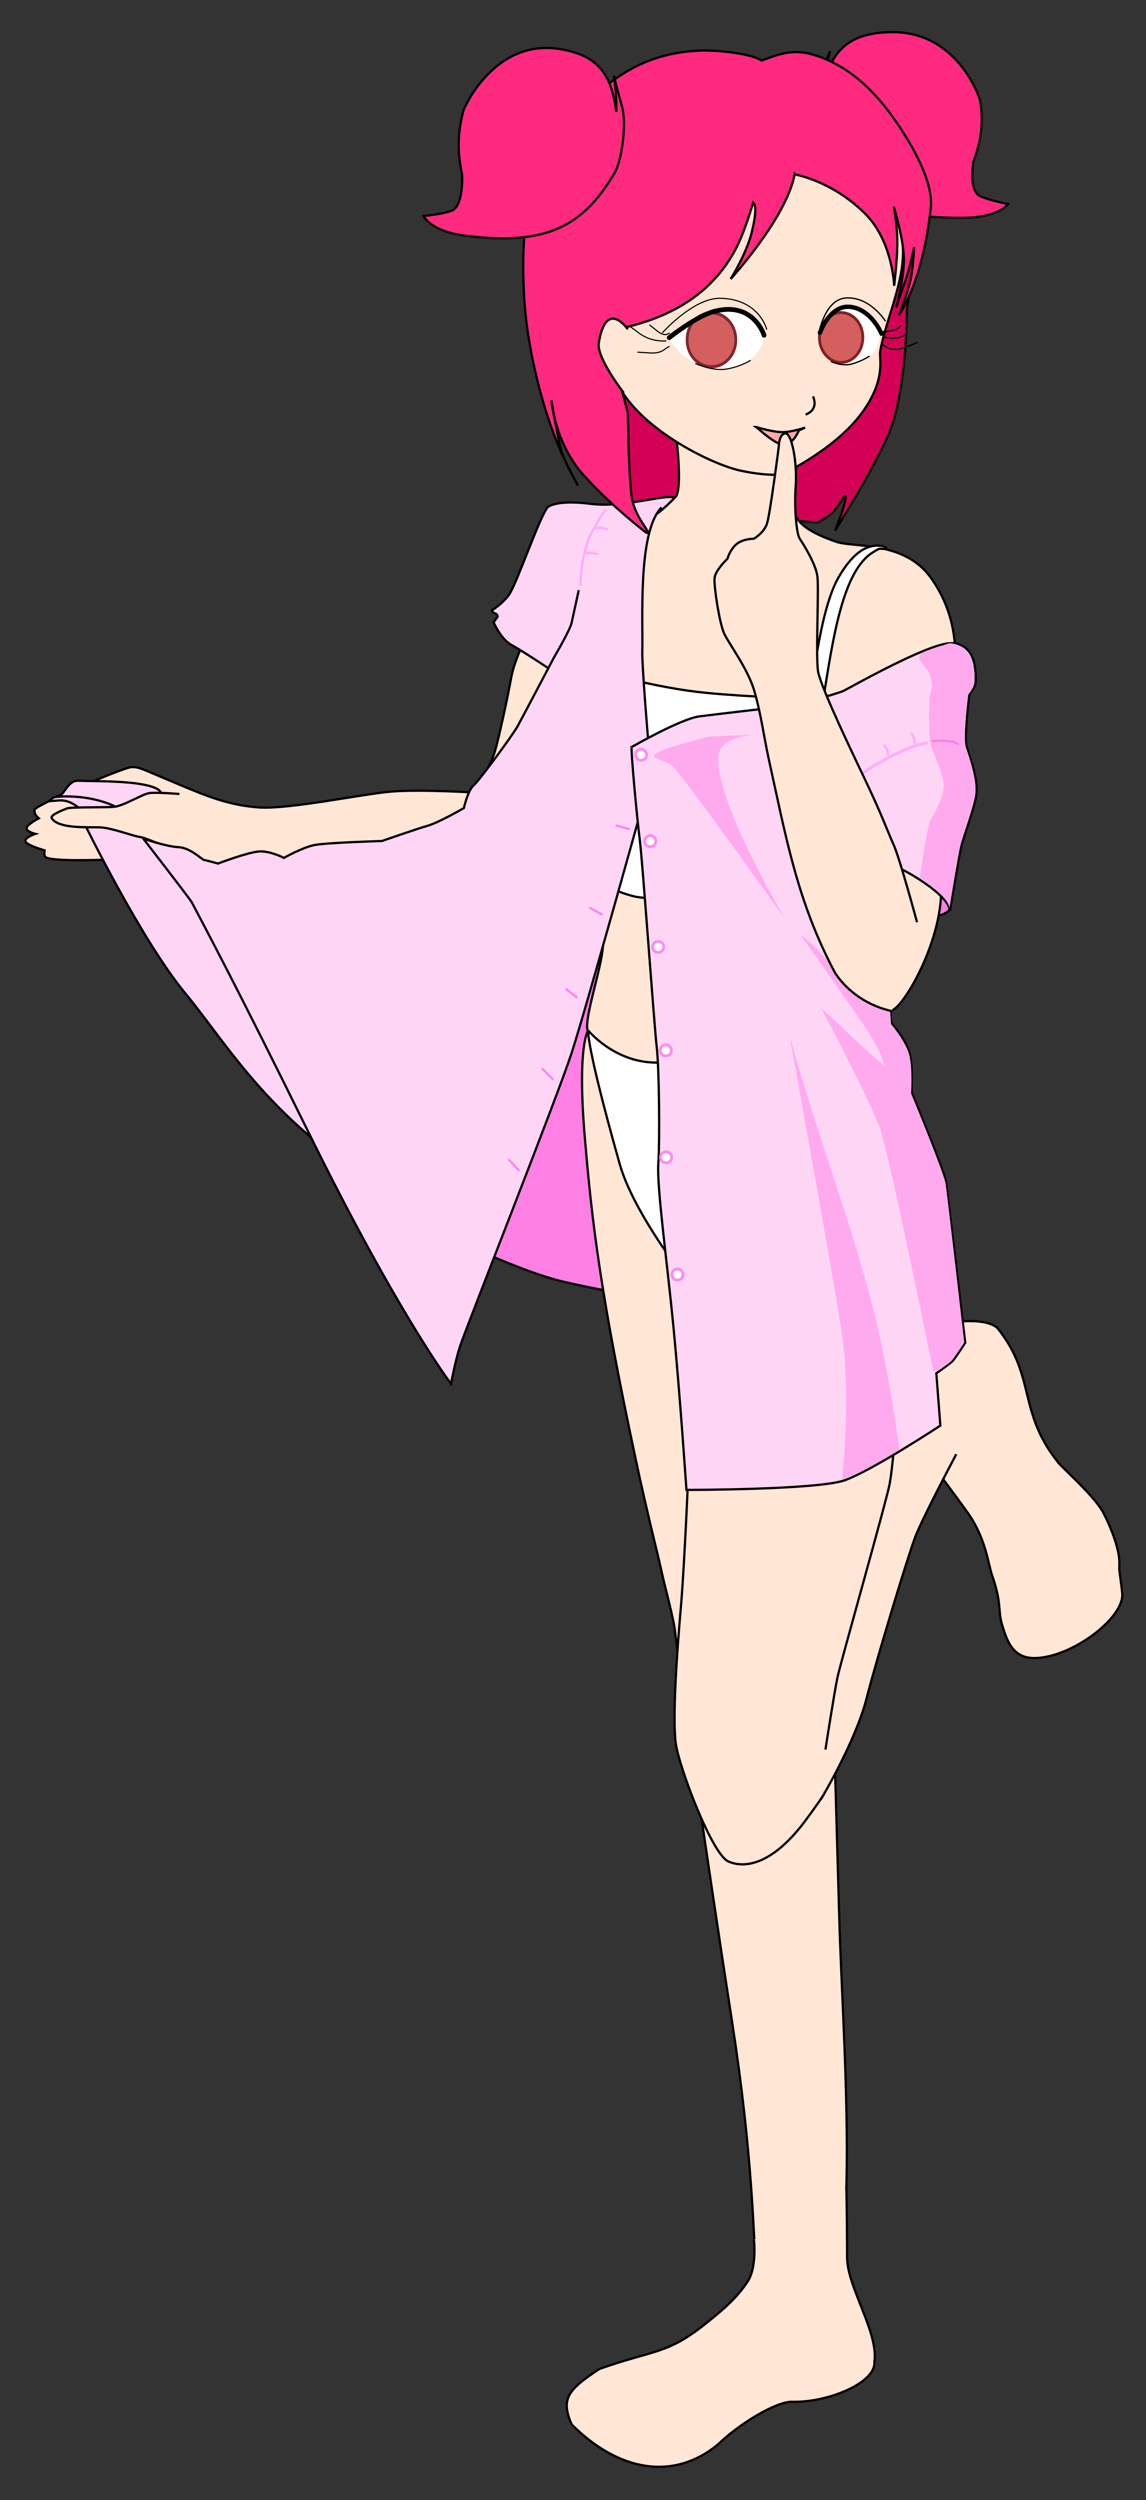<?xml version="1.0" encoding="UTF-8" standalone="no"?>
<!-- Created with Inkscape (http://www.inkscape.org/) -->
<svg
    xmlns:inkscape="http://www.inkscape.org/namespaces/inkscape"
    xmlns:rdf="http://www.w3.org/1999/02/22-rdf-syntax-ns#"
    xmlns="http://www.w3.org/2000/svg"
    xmlns:cc="http://web.resource.org/cc/"
    xmlns:dc="http://purl.org/dc/elements/1.1/"
    xmlns:sodipodi="http://sodipodi.sourceforge.net/DTD/sodipodi-0.dtd"
    xmlns:svg="http://www.w3.org/2000/svg"
    xmlns:ns1="http://sozi.baierouge.fr"
    xmlns:xlink="http://www.w3.org/1999/xlink"
    id="svg2"
    sodipodi:modified="true"
    sodipodi:docname="gopher_Pink_anime_girl_(beta_).svg"
    viewBox="0 0 461.64 1006.4"
    sodipodi:version="0.32"
    version="1.0"
    inkscape:output_extension="org.inkscape.output.svg.inkscape"
    inkscape:version="0.45"
    sodipodi:docbase="/home/evans/Desktop"
  >
  <rect x="0" y="0" width="461.64" height="1006.4" fill="#333333" stroke="none"/>
  <sodipodi:namedview
      id="base"
      bordercolor="#666666"
      inkscape:pageshadow="2"
      guidetolerance="10"
      pagecolor="#ffffff"
      gridtolerance="10000"
      inkscape:window-height="690"
      inkscape:zoom="0.45706698"
      objecttolerance="10"
      borderopacity="1.0"
      inkscape:current-layer="layer24"
      inkscape:cx="372.04724"
      inkscape:cy="524.0523"
      showguides="true"
      inkscape:window-y="27"
      inkscape:window-x="0"
      inkscape:window-width="1020"
      inkscape:guide-bbox="true"
      inkscape:pageopacity="0.0"
      inkscape:document-units="px"
  />
  <g
      id="layer24"
      inkscape:label="cloth_bg2"
      inkscape:groupmode="layer"
      transform="translate(-78.763 -21.879)"
    >
    <path
        id="path4983"
        sodipodi:nodetypes="cscccc"
        style="fill-rule:evenodd;stroke:#000000;stroke-width:.906px;fill:#ff80e5"
        d="m267.11 523.13s22.89 10.99 38.45 14.65 37.54 7.32 37.54 7.32l-10.99-150.14-25.63-11.9-39.37 140.07z"
    />
  </g
  >
  <g
      id="layer16"
      inkscape:label="left_leg"
      inkscape:groupmode="layer"
      transform="translate(-78.763 -21.879)"
    >
    <path
        id="path4954"
        sodipodi:nodetypes="cssssscsccccc"
        style="fill-rule:evenodd;stroke:#000000;stroke-width:.906px;fill:#ffe6d5"
        d="m315.63 436.85s-4.35 5.95-1.37 41.88c2.97 35.93 6.56 64.77 20.6 130.66 4.69 22 8.87 38.02 10.25 44.43 1.37 6.41 5.17 20.1 5.62 25.14 0.46 5.03 12.92 92.18 22.89 156.49 17.01 109.74 0.65 128.17 26.51 128.11 28.51 2.01 18.26-113.26 16.69-170.13-0.79-28.75-2.71-94.29-2.71-94.29l-30.27-103.91-32.73-130.46-32.05-18.77-3.43-9.15z"
    />
  </g
  >
  <g
      id="layer19"
      inkscape:label="right_foot"
      inkscape:groupmode="layer"
      transform="translate(-78.763 -21.879)"
    >
    <path
        id="path4963"
        sodipodi:nodetypes="cccsszssssccc"
        style="fill-rule:evenodd;stroke:#000000;stroke-width:.906px;fill:#ffe6d5"
        d="m463.4 554.06s13.08-1.83 17.33 2.63c15.66 19.75 7.7 33.48 24.64 54.33 3.2 3.43 13.22 12.39 17.11 18.57 1.94 3.09 7.33 14.7 7.2 21.54-0.09 4.65 0.03 2.03 1.14 11.97 1.12 9.95-20.41 26.13-35.28 26.23-8.82 0.07-11.1-6.85-13.05-13.19-1.91-6.2 0.01-8.38-4.13-20.26-1.52-4.38-2.43-14.4-9.38-24.49-2.3-3.34-12.58-17.17-12.58-17.17l-25.42-23.57 0.69-49.44"
    />
    <path
        id="path4965"
        sodipodi:nodetypes="csscccccsc"
        style="fill-rule:evenodd;stroke:#000000;stroke-width:.906px;fill:#ffe6d5"
        d="m382.47 923.56s1.29 11.01-2.59 16.84c-3.89 5.82-8.06 9.88-17.05 17.02-15.56 12.36-20.41 10.24-42.62 18.09-12.6 8.32-15.71 11.92-11.16 22.34 18.74 18.75 40.94 22.95 59.03 7.95 8.11-7.95 23.46-17.43 30-17.09 14.18 0.35 33.49-7.64 32.9-15.94 1.83-11.9-10.98-30.21-10.98-42.12 0-11.9-0.27-27.59-0.27-27.59"
    />
  </g
  >
  <g
      id="layer18"
      inkscape:label="right_leg_bg"
      inkscape:groupmode="layer"
      transform="translate(-78.763 -21.879)"
    >
    <path
        id="path4960"
        sodipodi:nodetypes="cssccc"
        style="fill-rule:evenodd;stroke:#000000;stroke-width:.906px;fill:#ffe6d5"
        d="m463.97 607.27s-13.53 25.49-16.51 33.27c-2.97 7.79-15.33 48.3-19.68 65.23-4.35 16.94-17.85 39.6-17.85 39.6l-12.13-41.43 32.04-120.84"
    />
  </g
  >
  <g
      id="layer17"
      inkscape:label="right_leg"
      inkscape:groupmode="layer"
      transform="translate(-78.763 -21.879)"
    >
    <path
        id="path4957"
        sodipodi:nodetypes="cssccssssc"
        style="fill-rule:evenodd;stroke:#000000;stroke-width:.906px;fill:#ffe6d5"
        d="m411.27 726.19s3.56-22.98 4.86-29.13c1.29-6.15 19.74-70.89 21.04-78.01 1.29-7.12 2.26-21.69 2.26-21.69l-82.97 8.11s-1.87 45.83-3.45 63.75c-1.4 15.96-3.56 44.99-1.94 55.02 1.62 10.04 14.57 44.02 21.04 46.94 6.47 2.91 17.8 1.62 31.4-16.83 9.28-12.6 7.12-10.68 7.12-10.68"
    />
  </g
  >
  <g
      id="layer14"
      inkscape:label="body"
      inkscape:groupmode="layer"
      transform="translate(-78.763 -21.879)"
    >
    <path
        id="path4946"
        sodipodi:nodetypes="csssccc"
        style="fill-rule:evenodd;stroke:#000000;stroke-width:.906px;fill:#ffe6d5"
        d="m318.84 371.62s3.2 23.57 2.74 31.58-7.2 27.65-6.21 32.99c2.06 11.02 1.34 8.31 10.21 11.68 8.86 3.38 29.19 7.06 29.19 7.06l5.95-81.25-41.88-2.06z"
    />
  </g
  >
  <g
      id="layer15"
      inkscape:label="panty"
      inkscape:groupmode="layer"
      transform="translate(-78.763 -21.879)"
    >
    <path
        id="path4949"
        sodipodi:nodetypes="cscsc"
        style="fill-rule:evenodd;stroke:#000000;stroke-width:.906px;fill:#ffffff"
        d="m315.63 436.62s12.14 14.9 31.13 12.81c21.73-2.4 17.39 99.11 17.39 99.11s-29.05-34.48-35.7-57.91c-14.12-49.9-12.59-53.78-12.82-54.01z"
    />
  </g
  >
  <g
      id="layer5"
      inkscape:label="hair_bg"
      inkscape:groupmode="layer"
      transform="translate(-78.763 -21.879)"
    >
    <path
        id="path2551"
        style="fill-rule:evenodd;stroke:#000000;stroke-width:.906px;fill:#d40055"
        d="m449.79 112.82s-5.83 29.78-5.83 36.58c0 6.79-0.97 32.36-7.12 46.93s-21.68 39.16-21.68 39.16 3.88-9.71 4.21-12.94c0.32-3.24-1.62 1.62-4.54 4.85-2.91 3.24-7.12 4.86-7.12 4.86l-58.91-5.83-19.09-0.32-20.39-33.34-5.83-64.74 73.8-63.112 36.9-0.971 35.6 48.873z"
    />
  </g
  >
  <g
      id="layer20"
      inkscape:label="hand_left"
      inkscape:groupmode="layer"
      transform="translate(-78.763 -21.879)"
    >
    <path
        id="path4969"
        sodipodi:nodetypes="csscssssscscsczcscsscc"
        style="fill-rule:evenodd;stroke:#000000;stroke-width:.906px;fill:#ffe6d5"
        d="m289.54 280.98s-3.66 6.87-5.04 14.65c-1.37 7.78-5.03 24.26-6.4 28.84-1.38 4.58-7.79 16.48-7.79 16.48s-21.51-1.37-33.41-0.46c-11.9 0.92-41.66 7.32-54.02 6.41-12.35-0.92-21-4.61-32.95-9.61-14.87-6.22-14.9-6.62-18.1-6.62s-38.663 15.31-39.121 17.14c-0.458 1.84 1.669 3.48 1.669 3.48s-4.53 2.36-4.873 3.85c-0.344 1.49 3.5 2.42 3.5 2.42s-4.53 1.47-3.958 3.07 8.027 3.66 8.027 3.66-0.798 0.13-0.245 2.29c0.592 2.32 23.801 1.38 23.801 1.38s13.28 6.4 21.06 7.32 24.26-2.29 24.26-2.29 108.48 4.12 111.69 1.83c3.2-2.29 32.5-37.08 35.24-45.32 2.75-8.23 13.74-51.26 13.74-51.26l-37.08 2.74z"
    />
  </g
  >
  <g
      id="layer23"
      inkscape:label="cloth_bg"
      inkscape:groupmode="layer"
      transform="translate(-78.763 -21.879)"
    >
    <path
        id="path4977"
        sodipodi:nodetypes="cssccc"
        style="fill-rule:evenodd;stroke:#000000;stroke-width:.906px;fill:#ffd5f6"
        d="m112.87 353.61s22.79 46.64 40.43 68 35.08 53 82.23 80.01c47.14 27-80.57-134.58-80.57-134.58-8.81-5.83-11.76-9.1-18.3-10.38l-23.79-3.05z"
    />
    <path
        id="path4981"
        sodipodi:nodetypes="csccsssc"
        style="fill-rule:evenodd;stroke:#000000;stroke-width:.906px;fill:#ffd5f6"
        d="m110.9 347.49s-3.56-3.73-8.25-3.4c-4.695 0.32-4.209 0.32-4.209 0.32 1.979-2.16 4.179-2.02 5.099-2.71 0.82-0.81 1.53-1.95 2.34-2.99 1.12-1.42 2.43-2.65 4.54-2.55 7.28 0.32 24.43-0.16 31.23 3.07 6.8 3.24-2.26 12.46-2.26 12.46"
    />
    <path
        id="path4987"
        sodipodi:nodetypes="cssc"
        style="stroke:#000000;stroke-width:.906px;fill:none"
        d="m100.54 342.79s2.03-0.32 4.7-0.32c5.99 0 12.44 0.91 18.45 3.4 8.54 3.53 32.04 20.71 32.04 20.71"
    />
  </g
  >
  <g
      id="layer22"
      inkscape:label="hand_left_top"
      inkscape:groupmode="layer"
      transform="translate(-78.763 -21.879)"
    >
    <path
        id="path4974"
        sodipodi:nodetypes="cssssssc"
        style="fill-rule:evenodd;stroke:#000000;stroke-width:.906px;fill:#ffe6d5"
        d="m151.04 341.5s-9.55-0.81-12.3-0.33c-2.75 0.49-10.36 5.18-14.08 5.51-3.72 0.32-17.32 0-18.94 0.64-1.61 0.65-6.889 2.64-6.146 3.89 2.586 4.37 14.566 3.56 19.416 3.72 4.86 0.16 12.79 3.4 16.19 3.88 3.4 0.49 21.04 8.74 21.04 8.74"
    />
  </g
  >
  <g
      id="layer12"
      inkscape:label="cloth_left2"
      inkscape:groupmode="layer"
      transform="translate(-78.763 -21.879)"
    >
    <path
        id="path3621"
        sodipodi:nodetypes="csssscccscc"
        style="fill-rule:evenodd;stroke:#000000;stroke-width:.906px;fill:#ffd5f6"
        d="m350.46 222.89s1.24-1.39-4.4-0.76c-5.64 0.62-19.1 3.91-29.21 2.59-5.23-0.69-13.3-1.15-17.12 1.06-2.76 1.6-12.73 31.15-15.98 35.61-2.58 3.56-6.79 6.15-6.79 6.15 0.41 1.79 2.12 0.73 2.26 2.59l-1.62 2.26s2.92 6.8 7.13 9.07c4.2 2.26 16.53 10.46 16.53 10.46l49.2-69.03z"
    />
  </g
  >
  <g
      id="layer6"
      inkscape:label="neck"
      inkscape:groupmode="layer"
      transform="translate(-78.763 -21.879)"
    >
    <path
        id="path2582"
        sodipodi:nodetypes="csccccccssscc"
        style="fill-rule:evenodd;stroke:#000000;stroke-width:.906px;fill:#ffe6d5"
        d="m351.34 199.05s2.37 19.93-0.46 22.88c-4.75 4.96-8.02 7.19-8.02 7.19l-7.15 11.57-3.6 47.16 0.46 14.65 54.09 6.06 76.72-16.99c-0.04-3.51 2.38-20.22-9.57-37.02-10.77-15.15-30.9-12.07-38.2-14.58-20.66-7.1-17.04-13.44-16.66-20.36 1.06-19.38 0.45-17.36 0.45-17.36l-48.06-3.2z"
    />
  </g
  >
  <g
      id="layer13"
      inkscape:label="top"
      inkscape:groupmode="layer"
      transform="translate(-78.763 -21.879)"
    >
    <path
        id="path3824"
        sodipodi:nodetypes="ccsccscccccc"
        style="fill-rule:evenodd;stroke:#000000;stroke-width:.906px;fill:#ffffff"
        d="m416.34 254.66c-7.79 13.96-10.99 48.52-10.99 48.52s-24.2-0.62-42.23-2.4c-18.02-1.77-36.5-6.98-36.5-6.98l-2.06 84.91s1.37 1.83 9.15 3.89 47.15 2.29 47.15 2.29l29.52-81.48c3.9-24.15 7.74-51.85 20.15-59.27 2.51-1.61 2.74-1.38 2.74-1.38s4.35 0.46 1.6-0.91c-8.38-2.02-14.43 5.67-18.53 12.81z"
    />
  </g
  >
  <g
      id="layer10"
      inkscape:label="cloth_right_bg"
      inkscape:groupmode="layer"
      transform="translate(-78.763 -21.879)"
    >
    <path
        id="path3575"
        style="fill-rule:evenodd;stroke:#000000;stroke-width:.906px;fill:#ff80e5"
        d="m461.28 388.11s-2.43 2.91-7.12 2.43c-4.69-0.49-7.93-6.15-7.93-6.15l11.33-13.92 3.72 17.64z"
    />
  </g
  >
  <g
      id="layer9"
      inkscape:label="hand_right_bg"
      inkscape:groupmode="layer"
      transform="translate(-78.763 -21.879)"
    >
    <path
        id="path3572"
        sodipodi:nodetypes="cssccc"
        style="fill-rule:evenodd;stroke:#000000;stroke-width:.906px;fill:#ffe6d5"
        d="m434.42 426.95s1.37 1.36 3.23 1.62c4.02 0.56 20.56-26.87 20.23-48.88-0.32-22.01-8.57-26.22-8.57-26.22l-22.82 16.35 7.93 57.13z"
    />
  </g
  >
  <g
      id="layer11"
      inkscape:label="cloth_left"
      inkscape:groupmode="layer"
      transform="translate(-78.763 -21.879)"
    >
    <path
        id="path3618"
        sodipodi:nodetypes="cccsscsscsscscscscsscsc"
        style="fill-rule:evenodd;stroke:#000000;stroke-width:.906px;fill:#ffd5f6"
        d="m345.24 226.11c-9.71 10.09-7.37 45.15-7.76 59.23 0.32 11.98 3.56 48.23 3.56 48.23s-26.22 94.51-32.05 112.31c-5.82 17.81-43.05 112-44.99 118.15s-3.56 14.88-3.56 14.88-21.34-27.94-57.61-101.63c-27.86-56.59-42.49-83.97-46.82-92.18-0.72-1.35-19.54-25.64-19.54-25.64s9.31 3.24 14.12 3.44c4.82 0.2 9.51 4.98 10.32 5.14 1.62 0.32 5.66 1.46 5.66 1.46s11.98-4.54 16.51-4.86 10.04 2.59 10.04 2.59 7.44-4.21 12.3-5.18c4.85-0.97 27.18-1.62 27.18-1.62s13.92-4.85 18.45-6.15c4.54-1.29 14.57-7.12 14.57-7.12s1.62-7.12 3.88-9.06c2.27-1.94 15.86-20.39 17.81-23.95 1.94-3.56 14.56-27.51 14.56-27.51s6.47-11.01 7.12-13.92c0.65-2.92 2.91-13.27 2.91-13.27"
    />
  </g
  >
  <g
      id="layer8"
      inkscape:label="cloth_right"
      inkscape:groupmode="layer"
      transform="translate(-78.763 -21.879)"
    >
    <path
        id="path2599"
        style="fill-rule:evenodd;color:#000000;stroke:#000000;stroke-width:.906px;fill:#ffd5f6"
        d="m333.27 322.56s19.74-11.33 27.19-12.3c7.44-0.97 38.51-4.53 38.51-4.53s17.16-4.53 19.75-5.82c2.59-1.3 33.34-18.78 42.72-19.1 9.39-0.32 10.04 9.71 10.04 9.71s0.97 5.83-0.33 8.09c-1.29 2.27-1.94 2.91-1.94 2.91s-2.26 17.48-0.97 21.37c1.29 3.88 4.53 12.94 3.88 18.45-0.64 5.5-5.17 17.15-6.15 21.36-0.97 4.21-4.53 25.89-4.53 25.89s0.65-3.56-9.38-10.68c-10.04-7.12-18.45-9.71-18.45-9.71l4.2 65.38s6.15 7.12 7.45 12.63c1.29 5.5 0.65 15.21 0.65 15.21s13.27 32.04 13.91 36.25c0.65 4.21 7.77 64.74 7.77 64.74s-4.2 6.47-5.18 7.44c-0.97 0.97-6.47 4.86-6.47 4.86l1.62 21.04s-27.51 18.12-38.52 22.01c-11 3.88-63.76 3.88-63.76 3.88s-2.59-38.19-5.18-65.06c-2.59-26.86-6.8-56.64-6.15-66.35s0.32-38.84-0.65-46.94c-0.97-8.09-5.82-76.06-6.8-83.18-0.97-7.12-3.88-38.19-3.23-37.55z"
    />
  </g
  >
  <g
      id="layer33"
      inkscape:label="cloth_right_sh"
      inkscape:groupmode="layer"
      transform="translate(-78.763 -21.879)"
    >
    <path
        id="path2398"
        sodipodi:nodetypes="cscscsc"
        style="fill-rule:evenodd;fill:#ffaaee"
        d="m396.72 438.36s16.99 93.12 21.03 119.39c4.04 26.26 0.2 59.74 0.2 59.74s8.02-2.98 16.92-8.33c9.53-5.74 6.06-3.54 6.06-3.54s-1.08-12.01-6.05-37.58c-7.97-41.08-26.4-86.41-38.16-129.68z"
    />
    <path
        id="path3387"
        sodipodi:nodetypes="cccscsccscscsccccc"
        style="fill-rule:evenodd;fill:#ffaaee"
        d="m401.03 398.01s12.51 17.41 16.8 23.73c5 7.58 15.25 20.18 17.17 29.19 0 0-8.34-7.22-12.13-10.76-3.79-3.53-8.84-8.85-13.13-12.13 0 0 19.91 37.5 23.69 48.61 3.79 11.11 21.25 97.11 21.25 97.11l2.37-0.28c1.63-1.16 4.26-3.04 4.97-3.75 0.97-0.97 5.16-7.44 5.16-7.44s-6.85-59.79-7.5-63.99c-0.64-4.21-13.9-36.25-13.9-36.25s0.63-9.72-0.66-15.22-7.44-12.63-7.44-12.63l-0.31-4.93-4.63-2.75s-3.3-1-6.84-3.02c-6.52-3.46-12.76-16.65-24.87-25.49z"
    />
    <path
        id="path7289"
        sodipodi:nodetypes="ccsssscscssscscc"
        style="color:#000000;fill-rule:evenodd;fill:#ffaaee"
        d="m461.24 280.81c-15.71 4.96-13.64 4.06-8.28 11.77 0.98 2.74 1.74 5.51 0.75 7.51-0.98 2-0.74 17.45-0.24 20.69 0.49 3.25 5.44 12.49 5.44 17.23 0 4.75-3.71 11.47-5.2 13.72-1.43 2.16-4.2 22.02-4.4 23.47 0.88 0.58 1.78 1.17 2.69 1.82 9.81 7.04 9.17 10.56 9.17 10.56s3.48-21.44 4.43-25.6 5.39-15.65 6.02-21.09-2.52-14.42-3.79-18.26c-1.26-3.83 0.95-21.09 0.95-21.09s0.63-0.63 1.89-2.87c1.27-2.24 0.31-8 0.31-8s-1.33-9.59-9.74-9.86z"
    />
    <path
        id="path8264"
        sodipodi:nodetypes="cc"
        style="stroke:#ffacf7;stroke-width:1.185px;fill:none"
        d="m452.41 321.03c-3.41 0-14.05 3.78-27.67 13.03"
    />
    <path
        id="path13132"
        style="stroke:#ffacf7;stroke-width:1px;fill:none"
        d="m434.87 321.66s1.07 1.07 1.43 2.86c0.36 1.78 0 1.78 0 1.78"
    />
    <path
        id="path14110"
        style="stroke:#ffacf7;stroke-width:1px;fill:none"
        d="m445.69 316.92s1.08 1.07 1.43 2.86c0.36 1.79 0 1.79 0 1.79"
    />
    <path
        id="path14112"
        style="stroke:#f984e3;stroke-width:1px;fill:none"
        d="m454.06 320.25c10.61-0.75 10.61 1.52 10.61 1.52"
    />
    <path
        id="path15083"
        sodipodi:nodetypes="ccsccc"
        style="fill-rule:evenodd;fill:#ffaaee"
        d="m364.16 318.49c6.06-0.51 24.24-1.01 24.24-1.01s-17.15-0.84-19.78 6.87c-4.94 14.51 26.32 67.44 26.32 67.44s-37.85-53.35-45.17-61.43c-3.74-4.1-21.16-2.77 14.39-11.87z"
    />
  </g
  >
  <g
      id="layer35"
      inkscape:label="cloth_left_sh"
      inkscape:groupmode="layer"
      transform="translate(-78.763 -21.879)"
    >
    <path
        id="path9236"
        style="stroke:#ffacf7;stroke-width:.98px;fill:none"
        d="m312.49 257.72s0.3-13.77 4.84-21.87c4.54-8.11 5.45-8.92 5.45-8.92"
    />
    <path
        id="path14104"
        style="stroke:#ffacf7;stroke-width:1px;fill:none"
        d="m318.63 234.63s1.42-0.54 3.19-0.13c1.78 0.42 1.63 0.74 1.63 0.74"
    />
    <path
        id="path14108"
        style="stroke:#ffacf7;stroke-width:1px;fill:none"
        d="m314.73 244.7s1.42-0.54 3.19-0.13c1.78 0.41 1.63 0.74 1.63 0.74"
    />
  </g
  >
  <g
      id="layer21"
      inkscape:label="button_holes"
      inkscape:groupmode="layer"
      transform="translate(-78.763 -21.879)"
    >
    <path
        id="path5322"
        sodipodi:nodetypes="cc"
        style="stroke:#fc84f5;stroke-linecap:round;stroke-width:.906px;fill:none"
        d="m327.08 354.22l5.03 1.38"
    />
    <path
        id="path5324"
        sodipodi:nodetypes="cc"
        style="stroke:#fc84f5;stroke-linecap:round;stroke-width:.906px;fill:none"
        d="m316.55 387.41l4.57 2.52"
    />
    <path
        id="path5326"
        sodipodi:nodetypes="cc"
        style="stroke:#fc84f5;stroke-linecap:round;stroke-width:.906px;fill:none"
        d="m306.93 420.14l4.12 3.2"
    />
    <path
        id="path5328"
        sodipodi:nodetypes="cc"
        style="stroke:#fc84f5;stroke-linecap:round;stroke-width:.906px;fill:none"
        d="m297.3 452.16l4.12 4.12"
    />
    <path
        id="path5330"
        sodipodi:nodetypes="cc"
        style="stroke:#fc84f5;stroke-linecap:round;stroke-width:.906px;fill:none"
        d="m283.82 488.8l3.89 4.12"
    />
  </g
  >
  <g
      id="layer3"
      inkscape:label="buttons"
      inkscape:groupmode="layer"
      transform="translate(-78.763 -21.879)"
    >
    <path
        id="path4336"
        sodipodi:rx="2.4622469"
        sodipodi:ry="2.4622469"
        style="stroke:#ff8bf3;stroke-linecap:round;stroke-width:1.26;fill:#ffffff"
        sodipodi:type="arc"
        d="m438.03 424.87a2.462 2.462 0 1 1 -4.93 0 2.462 2.462 0 1 1 4.93 0z"
        transform="matrix(.906 0 0 .906 -47.647 59.784)"
        sodipodi:cy="424.86804"
        sodipodi:cx="435.56516"
    />
    <path
        id="path5311"
        sodipodi:rx="2.4622469"
        sodipodi:ry="2.4622469"
        style="stroke:#ff8bf3;stroke-linecap:round;stroke-width:1.26;fill:#ffffff"
        sodipodi:type="arc"
        d="m438.03 424.87a2.462 2.462 0 1 1 -4.93 0 2.462 2.462 0 1 1 4.93 0z"
        transform="matrix(.906 0 0 .906 -47.533 102.83)"
        sodipodi:cy="424.86804"
        sodipodi:cx="435.56516"
    />
    <path
        id="path5313"
        sodipodi:rx="2.4622469"
        sodipodi:ry="2.4622469"
        style="stroke:#ff8bf3;stroke-linecap:round;stroke-width:1.26;fill:#ffffff"
        sodipodi:type="arc"
        d="m438.03 424.87a2.462 2.462 0 1 1 -4.93 0 2.462 2.462 0 1 1 4.93 0z"
        transform="matrix(.906 0 0 .906 -42.956 150.02)"
        sodipodi:cy="424.86804"
        sodipodi:cx="435.56516"
    />
    <path
        id="path5315"
        sodipodi:rx="2.4622469"
        sodipodi:ry="2.4622469"
        style="stroke:#ff8bf3;stroke-linecap:round;stroke-width:1.26;fill:#ffffff"
        sodipodi:type="arc"
        d="m438.03 424.87a2.462 2.462 0 1 1 -4.93 0 2.462 2.462 0 1 1 4.93 0z"
        transform="matrix(.906 0 0 .906 -50.737 18.148)"
        sodipodi:cy="424.86804"
        sodipodi:cx="435.56516"
    />
    <path
        id="path5317"
        sodipodi:rx="2.4622469"
        sodipodi:ry="2.4622469"
        style="stroke:#ff8bf3;stroke-linecap:round;stroke-width:1.26;fill:#ffffff"
        sodipodi:type="arc"
        d="m438.03 424.87a2.462 2.462 0 1 1 -4.93 0 2.462 2.462 0 1 1 4.93 0z"
        transform="matrix(.906 0 0 .906 -53.941 -24.423)"
        sodipodi:cy="424.86804"
        sodipodi:cx="435.56516"
    />
    <path
        id="path5319"
        sodipodi:rx="2.4622469"
        sodipodi:ry="2.4622469"
        style="stroke:#ff8bf3;stroke-linecap:round;stroke-width:1.26;fill:#ffffff"
        sodipodi:type="arc"
        d="m438.03 424.87a2.462 2.462 0 1 1 -4.93 0 2.462 2.462 0 1 1 4.93 0z"
        transform="matrix(.906 0 0 .906 -57.603 -59.211)"
        sodipodi:cy="424.86804"
        sodipodi:cx="435.56516"
    />
  </g
  >
  <g
      id="layer2"
      inkscape:label="head_bg"
      inkscape:groupmode="layer"
      transform="translate(-78.763 -21.879)"
    >
    <path
        id="path2522"
        sodipodi:nodetypes="csscssccsssc"
        style="fill-rule:evenodd;stroke:#000000;stroke-width:.906px;fill:#ffe6d5"
        d="m319.64 159.6s-0.85 5.85 11.58 22.66c11.11 15.02 35.26 26.91 46.26 29.17 11.01 2.27 16.31 1.41 16.31 1.41s21.17-9.86 32.05-24.6c9.2-12.47 7.44-20.72 7.44-23.95 0-3.24 3.64-14.64 4.53-17.48 5.82-18.87 6.5-26.39 0.65-44.67-9.38-22.657-29.77-43.372-56.64-43.372-30.1 0-48.14 13.555-61.18 32.044-13.48 19.118-9.38 46.608-8.74 52.108 0.65 5.51 7.74 16.36 7.74 16.68z"
    />
  </g
  >
  <g
      id="layer26"
      inkscape:label="eye_bg"
      inkscape:groupmode="layer"
      transform="translate(-78.763 -21.879)"
    >
    <path
        id="path14969"
        sodipodi:nodetypes="csscssc"
        style="fill-rule:evenodd;fill:#ffffff"
        d="m348.48 158.46s16.18-12.3 22.98-12.3 13.92 5.18 14.89 10.36-5.83 10.68-5.83 10.68-7.44 3.24-10.03 3.24-6.8-0.33-11.98-2.59c-5.17-2.27-10.03-8.74-10.03-9.39z"
    />
    <path
        id="path15940"
        sodipodi:nodetypes="csssscsc"
        style="fill-rule:evenodd;fill:#ffffff"
        d="m409.33 156.84s5.5-11.97 10.68-11.65 13.56 8.09 13.27 11c-0.32 3.24-0.97 6.48-3.88 8.74-3.55 2.76-9.39 3.56-10.68 3.89-1.3 0.32-5.18-1.94-5.18-1.94s-2.27-2.92-3.24-4.86-2.26-5.18-0.97-5.18z"
    />
  </g
  >
  <g
      id="layer27"
      inkscape:label="eye"
      inkscape:groupmode="layer"
      transform="translate(-78.763 -21.879)"
    >
    <path
        id="path16912"
        sodipodi:rx="11.785714"
        sodipodi:ry="11.785714"
        style="stroke:#82252e;stroke-linecap:round;stroke-width:1.36;fill:#d35f5f"
        sodipodi:type="arc"
        d="m474.64 240.22a11.786 11.786 0 1 1 -23.57 0 11.786 11.786 0 1 1 23.57 0z"
        transform="matrix(.831 0 0 .908 -19.276 -59.446)"
        sodipodi:cy="240.21933"
        sodipodi:cx="462.85715"
    />
    <path
        id="path16918"
        sodipodi:rx="9.6428576"
        sodipodi:ry="11.071428"
        style="stroke:#802222;stroke-linecap:round;stroke-width:1.26;fill:#d35f5f"
        sodipodi:type="arc"
        d="m532.5 237.36a9.643 11.071 0 1 1 -19.29 0 9.643 11.071 0 1 1 19.29 0z"
        transform="matrix(.906 0 0 .906 -56.114 -57.307)"
        sodipodi:cy="237.36218"
        sodipodi:cx="522.85712"
    />
  </g
  >
  <g
      id="layer28"
      inkscape:label="nose"
      inkscape:groupmode="layer"
      transform="translate(-78.763 -21.879)"
    >
    <path
        id="path16921"
        sodipodi:nodetypes="cc"
        style="stroke:#000000;stroke-width:.906px;fill:none"
        d="m406.27 181.42c2.42 5.77-2.98 7.33-2.98 7.33"
    />
  </g
  >
  <g
      id="layer29"
      inkscape:label="mouth"
      inkscape:groupmode="layer"
      transform="translate(-78.763 -21.879)"
    >
    <path
        id="path16924"
        sodipodi:nodetypes="csccsc"
        style="fill-rule:evenodd;stroke:#000000;stroke-width:.906px;fill:#ffaaaa"
        d="m383.38 193.78s6.64 2.06 10.53 2.06 9.15-1.83 9.15-1.83l-2.52 1.15s-1.83 4.8-5.26 5.72c-3.43 0.91-11.22-6.64-11.9-7.1z"
    />
  </g
  >
  <g
      id="layer25"
      inkscape:label="eye_top"
      inkscape:groupmode="layer"
      transform="translate(-78.763 -21.879)"
    >
    <path
        id="path4990"
        sodipodi:nodetypes="csc"
        style="stroke:#000000;stroke-linecap:round;stroke-width:1.903;fill:none"
        d="m348.35 157.81s10.92-8.79 18.45-10.68c15.62-3.93 19.74 9.71 19.74 9.71"
    />
    <path
        id="path4994"
        sodipodi:nodetypes="csc"
        style="stroke:#000000;stroke-linecap:round;stroke-width:1.776;fill:none"
        d="m409.05 155.85s4-11.5 12.4-10.42c8.41 1.08 12.41 10.78 12.41 10.78"
    />
    <path
        id="path4996"
        style="stroke:#000000;stroke-width:.453;fill:none"
        d="m358.84 168.17s6.8 3.24 12.62 2.27c5.83-0.98 9.71-3.56 9.71-3.56"
    />
    <path
        id="path4998"
        style="stroke:#000000;stroke-width:.531;fill:none"
        d="m413.45 167.34s4.4 2.16 8.4 1.08c4.01-1.08 7.21-3.23 7.21-3.23"
    />
    <path
        id="path8039"
        sodipodi:nodetypes="csc"
        style="stroke:#000000;stroke-width:.453;fill:none"
        d="m345.57 155.87s12.55-14.1 23.3-13.92c15.86 0.28 18.78 12.63 18.78 12.63"
    />
    <path
        id="path8041"
        sodipodi:nodetypes="csc"
        style="stroke:#000000;stroke-width:.531;fill:none"
        d="m408.65 155.85s2.39-13.42 10.8-14.01c9.79-0.69 16.01 9.34 16.01 9.34"
    />
    <path
        id="path8043"
        style="stroke:#000000;stroke-width:.453;fill:none"
        d="m347.19 159.11s-5.83 0.64-10.69-2.92l-4.85-3.56"
    />
    <path
        id="path8045"
        style="stroke:#000000;stroke-width:.453;fill:none"
        d="m348.48 155.87s-1.62 1.94-4.85-0.65l-3.24-2.59"
    />
    <path
        id="path8047"
        sodipodi:nodetypes="csc"
        style="stroke:#000000;stroke-width:.453;fill:none"
        d="m348.48 161.37c-1.78 0.41-2.59 2.92-7.77 2.59l-5.18-0.32"
    />
    <path
        id="path8049"
        sodipodi:nodetypes="csc"
        style="stroke:#000000;stroke-width:.531;fill:none"
        d="m434.26 160.52s3 2.87 7 1.79 7.21-2.69 7.21-2.69"
    />
    <path
        id="path8051"
        sodipodi:nodetypes="csc"
        style="stroke:#000000;stroke-width:.531;fill:none"
        d="m434.66 157.46s3 1.26 6.6 0.18c2.05-0.61 3-2.15 3-2.15"
    />
    <path
        id="path8053"
        sodipodi:nodetypes="cc"
        style="stroke:#000000;stroke-width:.531;fill:none"
        d="m434.46 155.31c5.4 0.36 7.4-2.52 7.4-2.52"
    />
  </g
  >
  <g
      id="layer32"
      inkscape:label="pigtail_right"
      inkscape:groupmode="layer"
      transform="translate(-78.763 -21.879)"
    >
    <path
        id="path18871"
        sodipodi:nodetypes="cscssscssc"
        style="fill-rule:evenodd;stroke:#000000;stroke-width:.895px;fill:#ff2a7f"
        d="m470.76 87.817s-1.74 10.648 2.61 12.893c3.25 1.68 11.48 3.32 11.48 3.32s-3.55 5.51-18.49 5.54c-32.66 0.06-47.66-7.97-58.42-30.615-2.02-4.257-2.85-18.316 0.44-25.55 8.3-18.252 3.32-10.194 1.98 2.583 3.69-13.255 9.69-20.756 27.07-21.163 26.75-0.639 35.91 26.016 36.18 27.727 2.34 14.739-2.92 23.321-2.85 25.265z"
    />
  </g
  >
  <g
      id="layer4"
      inkscape:label="hair_right"
      inkscape:groupmode="layer"
      transform="translate(-78.763 -21.879)"
    >
    <path
        id="path2546"
        sodipodi:nodetypes="ccscscccscscccscscccscscscscsccssccccc"
        style="fill-rule:evenodd;stroke:#000000;stroke-width:.906px;fill:#ff2a7f"
        d="m361.25 42.223c-23.5 0.822-38.07 11.719-53.56 28.852-15.54 20.715-19.42 38.185-17.8 69.905 1.19 23.32 9.04 51.2 16.44 66.15-0.67-1.5-1.22-2.9-1.53-4-0.74-2.59-1.89-8.59-2.75-13.42-0.95-3.99-1.16-6.66-1.16-6.66s0.51 3.05 1.16 6.66c1.46 6.18 4.73 15.58 11.81 23.45 11.65 12.95 25.28 23.19 25.28 23.19 2.75 0.68-4.6-5.65-5.89-14.39-1.3-8.74-1.56-33.78-1.56-33.78l-8.35-31.94 0.11-0.8c3.43-1.83 40.24-4.13 54.17-38.73 2.57-6.39 4.53-13.28 4.53-13.28 0.65 0.65 1.87 2.15-0.65 12.29-2.07 8.31-8.41 18.47-8.41 18.47s22.46-24.47 25.8-42.202l0.08 0.114s15.22 2.597 28.5 16.028c10.94 11.08 11.47 28.8 11.47 28.8s1.13-8.75 1.29-16.35c0.16-7.61-1.44-15.52-1.44-15.52s3.56 11.65 4.05 19.74c0.48 8.09-3.09 20.87-3.09 20.87s2.44-7.45 3.74-10.85c1.29-3.4 3.54-13.42 3.54-13.42s-0.52 9.67-1.62 13.76c-2.59 9.68-4.67 13.6-4.67 13.6s9.38-11.68 12.94-42.91c1.03-8.936-4.69-21.347-13.59-34.455-8.9-13.109-19.92-23.621-34.33-27.667-8.37-2.352-14.56 0.514-20.19 2.529-4.63-3.034-18.33-4.189-24.32-4.034zm-54.87 165.05c2.1 4.64 5.21 10.11 5.21 10.11s-2.13-3.89-5.21-10.11z"
    />
  </g
  >
  <g
      id="layer7"
      inkscape:label="hand_right"
      inkscape:groupmode="layer"
      transform="translate(-78.763 -21.879)"
    >
    <path
        id="path2596"
        sodipodi:nodetypes="ccczsscscscsssssssc"
        style="fill-rule:evenodd;stroke:#000000;stroke-width:.906px;fill:#ffe6d5"
        d="m437.98 428.89c-11.81-2.64-19.26-9.85-22.82-15.37-15.38-28.81-19.84-55.07-26.87-86.75-1.91-9.01-2.89-16.84-5.5-26.22-2.59-9.29-10.36-19.42-12.3-23.62-1.94-4.21-4.21-19.1-3.88-22.34 0.32-3.24 5.17-7.77 5.17-7.77s0.98-3.56 3.57-5.82c2.58-2.27 7.12-2.27 7.12-2.27s3.88-2.26 5.18-5.82c1.29-3.57 4.85-31.4 4.85-31.4s0-4.86 2.59-5.18 4.85 11.65 4.21 21.04c-0.65 9.39 0.32 19.42 1.62 21.36 1.29 1.94 6.47 10.04 7.12 15.21 0.64 5.18-0.77 33.3 0.32 38.52 1.47 7.08 14.52 34.1 18.77 43.05 7.16 15.05 8.9 20.39 11.66 26.54 2.5 5.61 9.38 31.07 9.38 31.07"
    />
  </g
  >
  <g
      id="layer30"
      inkscape:label="ear"
      inkscape:groupmode="layer"
      transform="translate(-78.763 -21.879)"
    >
    <path
        id="path16927"
        sodipodi:nodetypes="csc"
        style="fill-rule:evenodd;stroke:#000000;stroke-width:.906px;fill:#ffe6d5"
        d="m331.65 154.42s-8.69-12.59-11.67 5.49c-0.99 6 10.07 20.14 10.07 20.14"
    />
  </g
  >
  <g
      id="layer31"
      inkscape:label="pigtail_left"
      inkscape:groupmode="layer"
      transform="translate(-78.763 -21.879)"
    >
    <path
        id="path18868"
        sodipodi:nodetypes="cscssscssc"
        style="fill-rule:evenodd;stroke:#000000;stroke-width:.906px;fill:#ff2a7f"
        d="m264.96 93.408s0.31 11.402-4.14 13.252c-3.34 1.39-11.46 2.16-11.46 2.16s2.71 6.21 17.06 7.98c31.37 3.83 46.79-2.87 60-25.435 2.48-4.243 5.06-18.93 2.82-26.918-5.65-20.152-1.89-11.102-2.22 2.488-1.87-14.366-6.68-22.948-23.33-25.388-25.6-3.77-37.79 23.197-38.27 24.965-4.11 15.227-0.15 24.861-0.46 26.896z"
    />
  </g
  >
</svg
>

